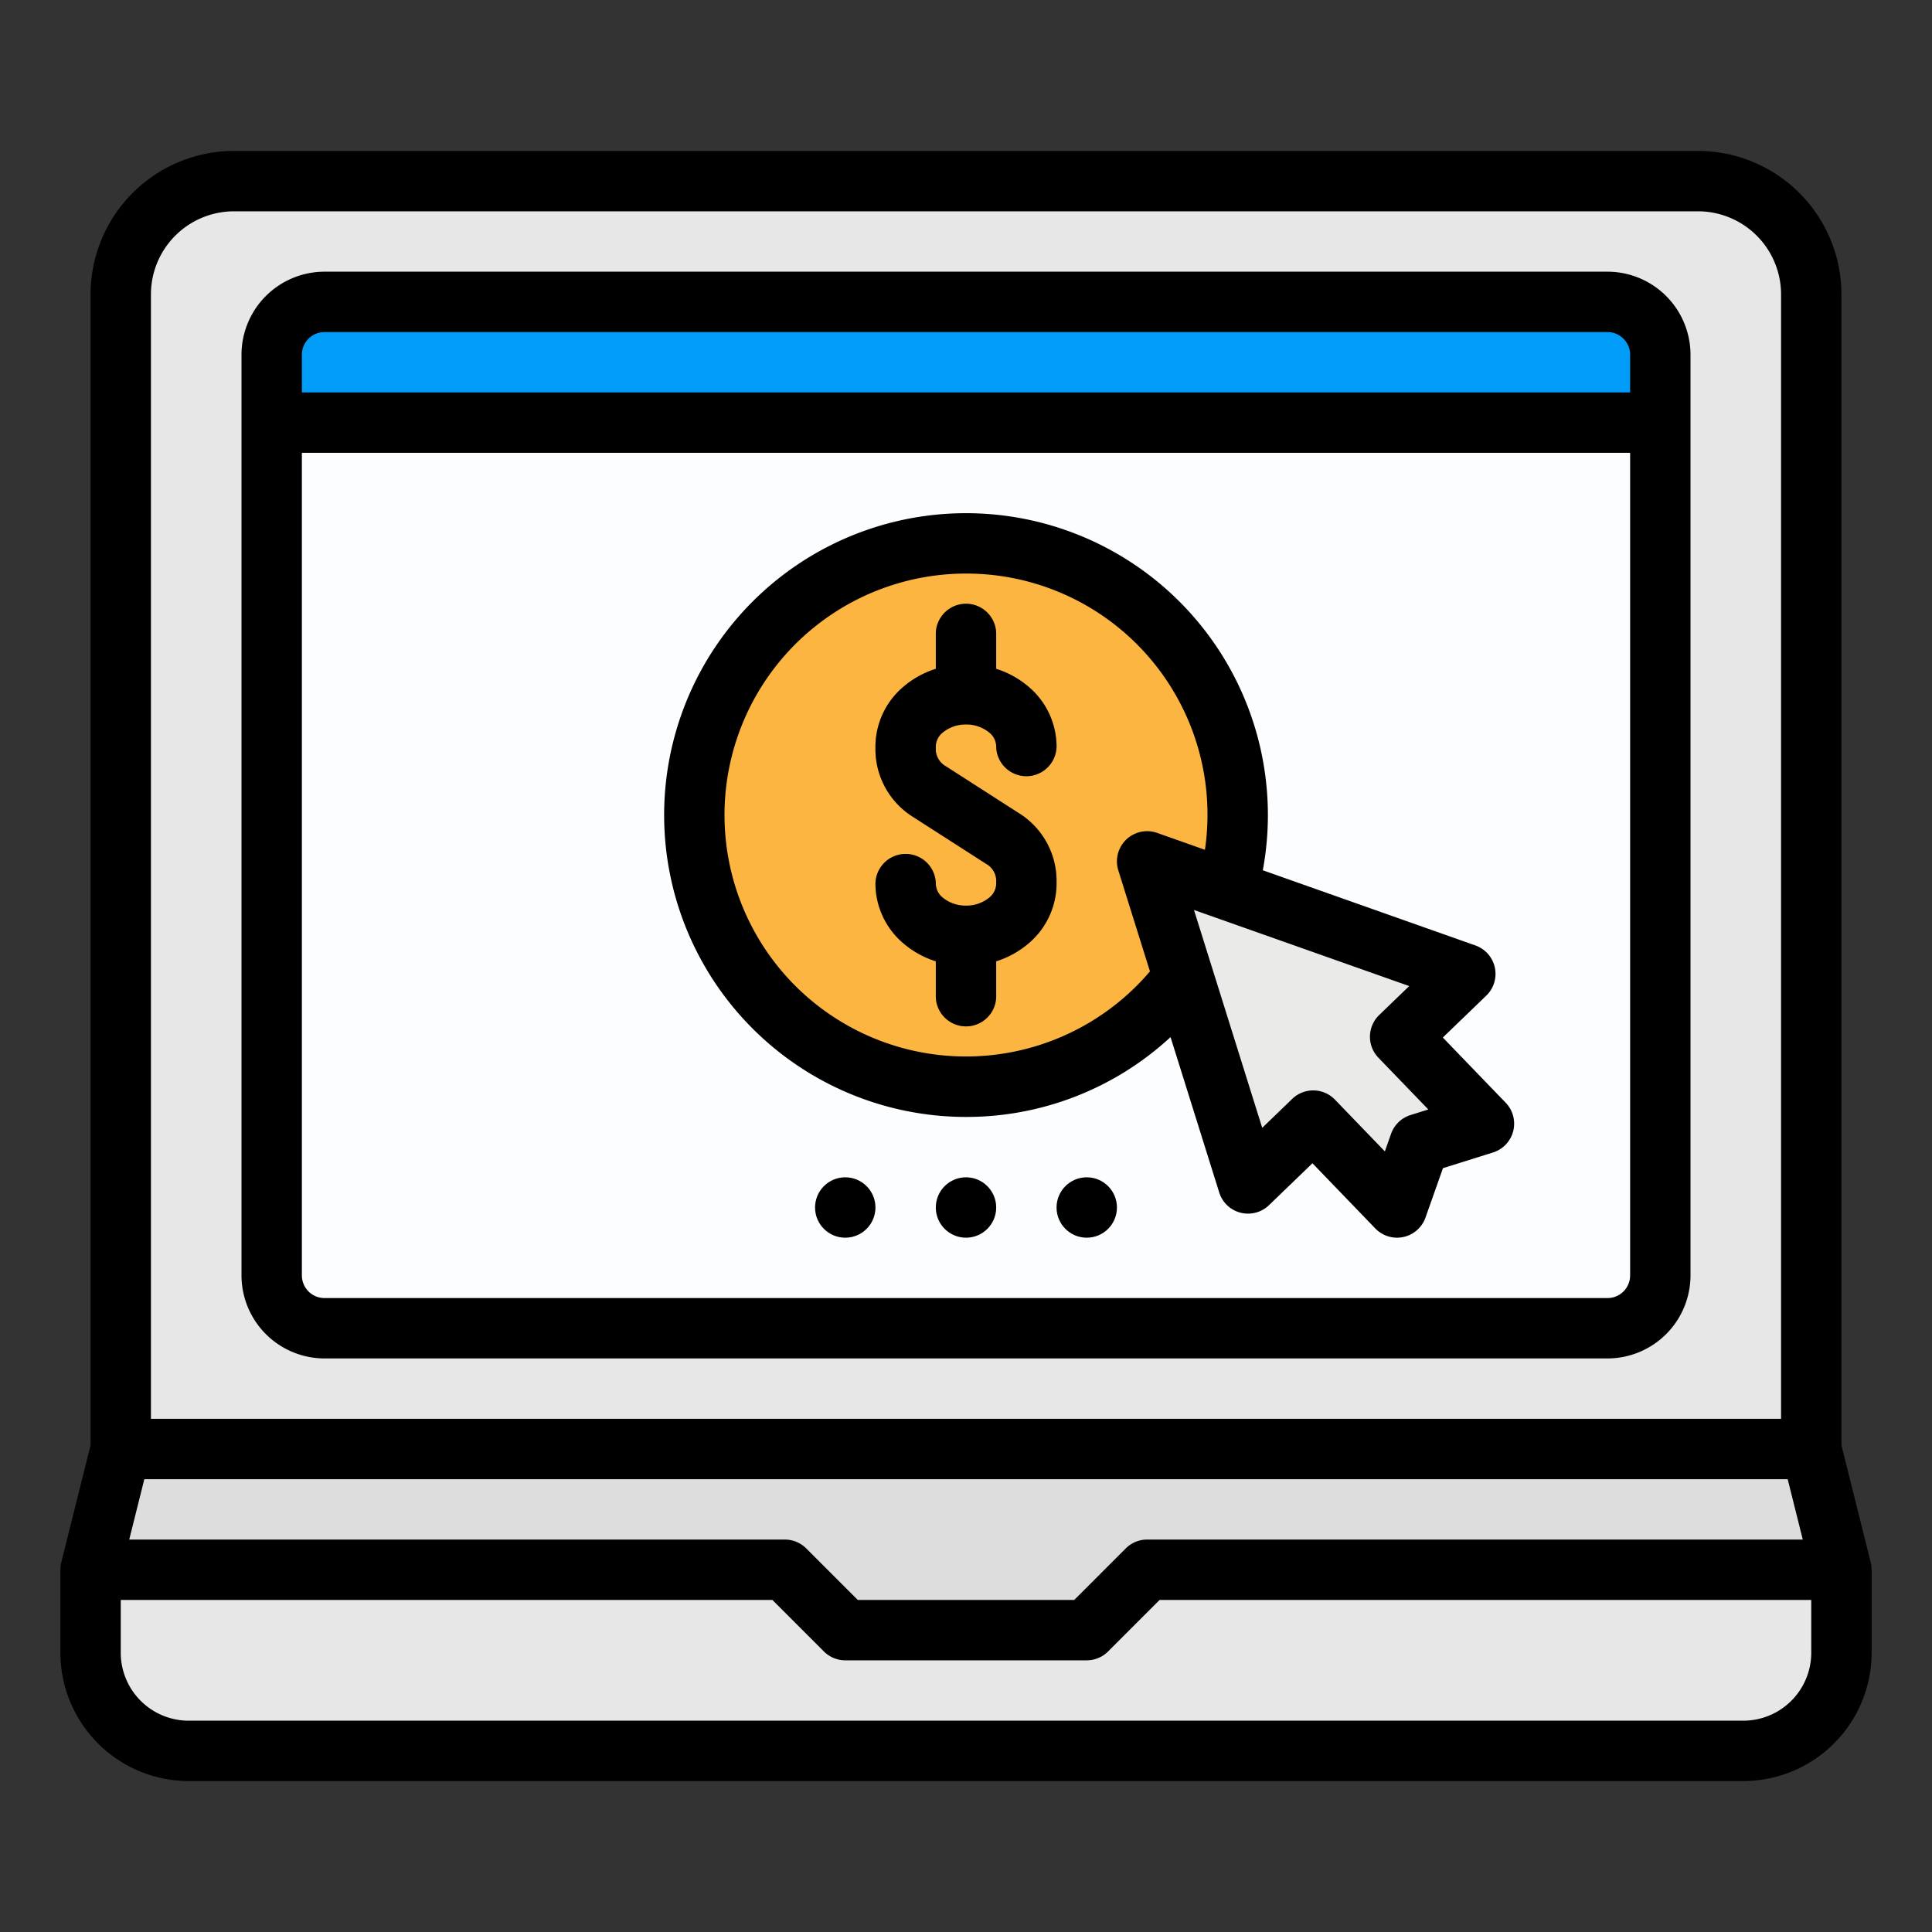 <?xml version="1.0"?>
<svg xmlns="http://www.w3.org/2000/svg" xmlns:xlink="http://www.w3.org/1999/xlink" xmlns:svgjs="http://svgjs.com/svgjs" version="1.1" width="512" height="512" x="0" y="0" viewBox="0 0 512 512" style="enable-background:new 0 0 512 512" xml:space="preserve" class=""><rect x="0" y="0" width="512" height="512" fill="#333333" stroke="none"/><g><g xmlns="http://www.w3.org/2000/svg" id="filled_outline" data-name="filled outline"><path d="m62 48h388a30 30 0 0 1 30 30v306a0 0 0 0 1 0 0h-448a0 0 0 0 1 0 0v-306a30 30 0 0 1 30-30z" fill="#e7e7e7" data-original="#cbcbcb" style="" class=""/><path d="m72 112h368a0 0 0 0 1 0 0v226a14 14 0 0 1 -14 14h-340a14 14 0 0 1 -14-14v-226a0 0 0 0 1 0 0z" fill="#fbfdff" data-original="#fbfdff" style="" class=""/><path d="m488 416v22a26 26 0 0 1 -26 26h-412a26 26 0 0 1 -26-26v-22h184l16 16h64l16-16z" fill="#e7e7e7" data-original="#cbcbcb" style="" class=""/><path d="m32 384-8 32h184l16 16h64l16-16h184l-8-32z" fill="#dddddd" data-original="#b9b9b9" style="" class=""/><circle cx="256" cy="216" fill="#fbb540" r="72" data-original="#fbb540" style=""/><path d="m269.923 215.434-19.2-12.33a5.233 5.233 0 0 1 -2.723-4.229v-1.175a4.852 4.852 0 0 1 1.89-3.611 9.974 9.974 0 0 1 12.22 0 4.848 4.848 0 0 1 1.89 3.611 8 8 0 0 0 16 0 20.855 20.855 0 0 0 -7.483-15.764 24.482 24.482 0 0 0 -8.517-4.69v-9.246a8 8 0 0 0 -16 0v9.246a24.482 24.482 0 0 0 -8.517 4.69 20.855 20.855 0 0 0 -7.483 15.764v1.175a21.166 21.166 0 0 0 10.077 17.691l19.2 12.33a5.233 5.233 0 0 1 2.723 4.229v1.175a4.852 4.852 0 0 1 -1.89 3.611 9.974 9.974 0 0 1 -12.22 0 4.848 4.848 0 0 1 -1.89-3.611 8 8 0 0 0 -16 0 20.855 20.855 0 0 0 7.483 15.764 24.482 24.482 0 0 0 8.517 4.69v9.246a8 8 0 0 0 16 0v-9.246a24.482 24.482 0 0 0 8.517-4.69 20.855 20.855 0 0 0 7.483-15.764v-1.175a21.166 21.166 0 0 0 -10.077-17.691z" fill="#d18d28" data-original="#d18d28" style="" class=""/><path d="m304 228.274 26.74 85.352 17.276-16.66 22.213 23.034 5.964-16.865 17.07-5.348-22.213-23.034 17.276-16.66z" fill="#eaeae8" data-original="#eaeae8" style="" class=""/><path d="m86 80h340a14 14 0 0 1 14 14v18a0 0 0 0 1 0 0h-368a0 0 0 0 1 0 0v-18a14 14 0 0 1 14-14z" fill="#009cf7" data-original="#009cf7" style="" class=""/><g fill="#eaeae8"><circle cx="224" cy="320" r="8" fill="#eaeae8" data-original="#eaeae8" style="" class=""/><circle cx="256" cy="320" r="8" fill="#eaeae8" data-original="#eaeae8" style="" class=""/><circle cx="288" cy="320" r="8" fill="#eaeae8" data-original="#eaeae8" style="" class=""/></g><path d="m495.981 415.635c-.008-.2-.02-.392-.043-.585-.011-.093-.027-.185-.042-.277-.031-.2-.067-.4-.114-.6-.009-.037-.012-.076-.021-.113l-7.761-31.043v-305.017a38.043 38.043 0 0 0 -38-38h-388a38.043 38.043 0 0 0 -38 38v305.017l-7.761 31.043c-.009.037-.012.076-.021.113-.047.2-.083.4-.114.6-.015.092-.031.183-.042.275-.023.193-.035.389-.043.586 0 .1-.014.194-.015.292v.073 22a34.038 34.038 0 0 0 34 34h411.996a34.038 34.038 0 0 0 34-34v-21.999c0-.025 0-.049 0-.073 0-.098-.014-.195-.019-.292zm-455.981-337.635a22.025 22.025 0 0 1 22-22h388a22.025 22.025 0 0 1 22 22v298h-432zm-1.754 314h435.508l4 16h-173.754a8 8 0 0 0 -5.657 2.343l-13.656 13.657h-57.374l-13.656-13.657a8 8 0 0 0 -5.657-2.343h-173.754zm441.754 46a18.021 18.021 0 0 1 -18 18h-412a18.021 18.021 0 0 1 -18-18v-14h172.687l13.656 13.657a8 8 0 0 0 5.657 2.343h64a8 8 0 0 0 5.657-2.343l13.656-13.657h172.687z" fill="#000000" data-original="#000000" style="" class=""/><path d="m262.11 237.911a9.444 9.444 0 0 1 -6.1 2.09h-.024a9.439 9.439 0 0 1 -6.1-2.091 4.848 4.848 0 0 1 -1.886-3.61 8 8 0 0 0 -16 0 20.855 20.855 0 0 0 7.483 15.764 24.482 24.482 0 0 0 8.517 4.69v9.246a8 8 0 0 0 16 0v-9.246a24.482 24.482 0 0 0 8.517-4.69 20.855 20.855 0 0 0 7.483-15.764v-1.175a21.166 21.166 0 0 0 -10.077-17.691l-19.2-12.33a5.233 5.233 0 0 1 -2.723-4.229v-1.175a4.852 4.852 0 0 1 1.89-3.611 9.444 9.444 0 0 1 6.1-2.09h.024a9.439 9.439 0 0 1 6.1 2.091 4.848 4.848 0 0 1 1.886 3.61 8 8 0 0 0 16 0 20.855 20.855 0 0 0 -7.483-15.764 24.482 24.482 0 0 0 -8.517-4.69v-9.246a8 8 0 0 0 -16 0v9.246a24.482 24.482 0 0 0 -8.517 4.69 20.855 20.855 0 0 0 -7.483 15.764v1.175a21.166 21.166 0 0 0 10.077 17.691l19.2 12.33a5.233 5.233 0 0 1 2.723 4.229v1.175a4.852 4.852 0 0 1 -1.89 3.611z" fill="#000000" data-original="#000000" style="" class=""/><path d="m256 296a79.625 79.625 0 0 0 54.206-21.158l12.9 41.176a8 8 0 0 0 13.188 3.366l11.517-11.106 16.66 17.275a8 8 0 0 0 13.3-2.886l4.631-13.094 13.253-4.152a8 8 0 0 0 3.367-13.188l-16.66-17.275 11.517-11.106a8 8 0 0 0 -2.886-13.3l-56.337-19.921a80 80 0 1 0 -78.656 65.369zm117.455-34.681-7.958 7.675a8 8 0 0 0 -.206 11.312l13.229 13.716-4.72 1.478a8 8 0 0 0 -5.151 4.968l-1.649 4.661-13.229-13.716a8 8 0 0 0 -11.312-.2l-7.958 7.674-18.083-57.737zm-117.455-109.319a63.9 63.9 0 0 1 63.319 73.205l-12.652-4.474a8 8 0 0 0 -10.3 9.935l8.385 26.763a63.99 63.99 0 1 1 -48.752-105.429z" fill="#000000" data-original="#000000" style="" class=""/><path d="m426 72h-340a22.025 22.025 0 0 0 -22 22v244a22.025 22.025 0 0 0 22 22h340a22.025 22.025 0 0 0 22-22v-244a22.025 22.025 0 0 0 -22-22zm6 266a6.006 6.006 0 0 1 -6 6h-340a6.006 6.006 0 0 1 -6-6v-218h352zm0-234h-352v-10a6.006 6.006 0 0 1 6-6h340a6.006 6.006 0 0 1 6 6z" fill="#000000" data-original="#000000" style="" class=""/><circle cx="224" cy="320" r="8" fill="#000000" data-original="#000000" style="" class=""/><circle cx="256" cy="320" r="8" fill="#000000" data-original="#000000" style="" class=""/><circle cx="288" cy="320" r="8" fill="#000000" data-original="#000000" style="" class=""/></g></g></svg>

